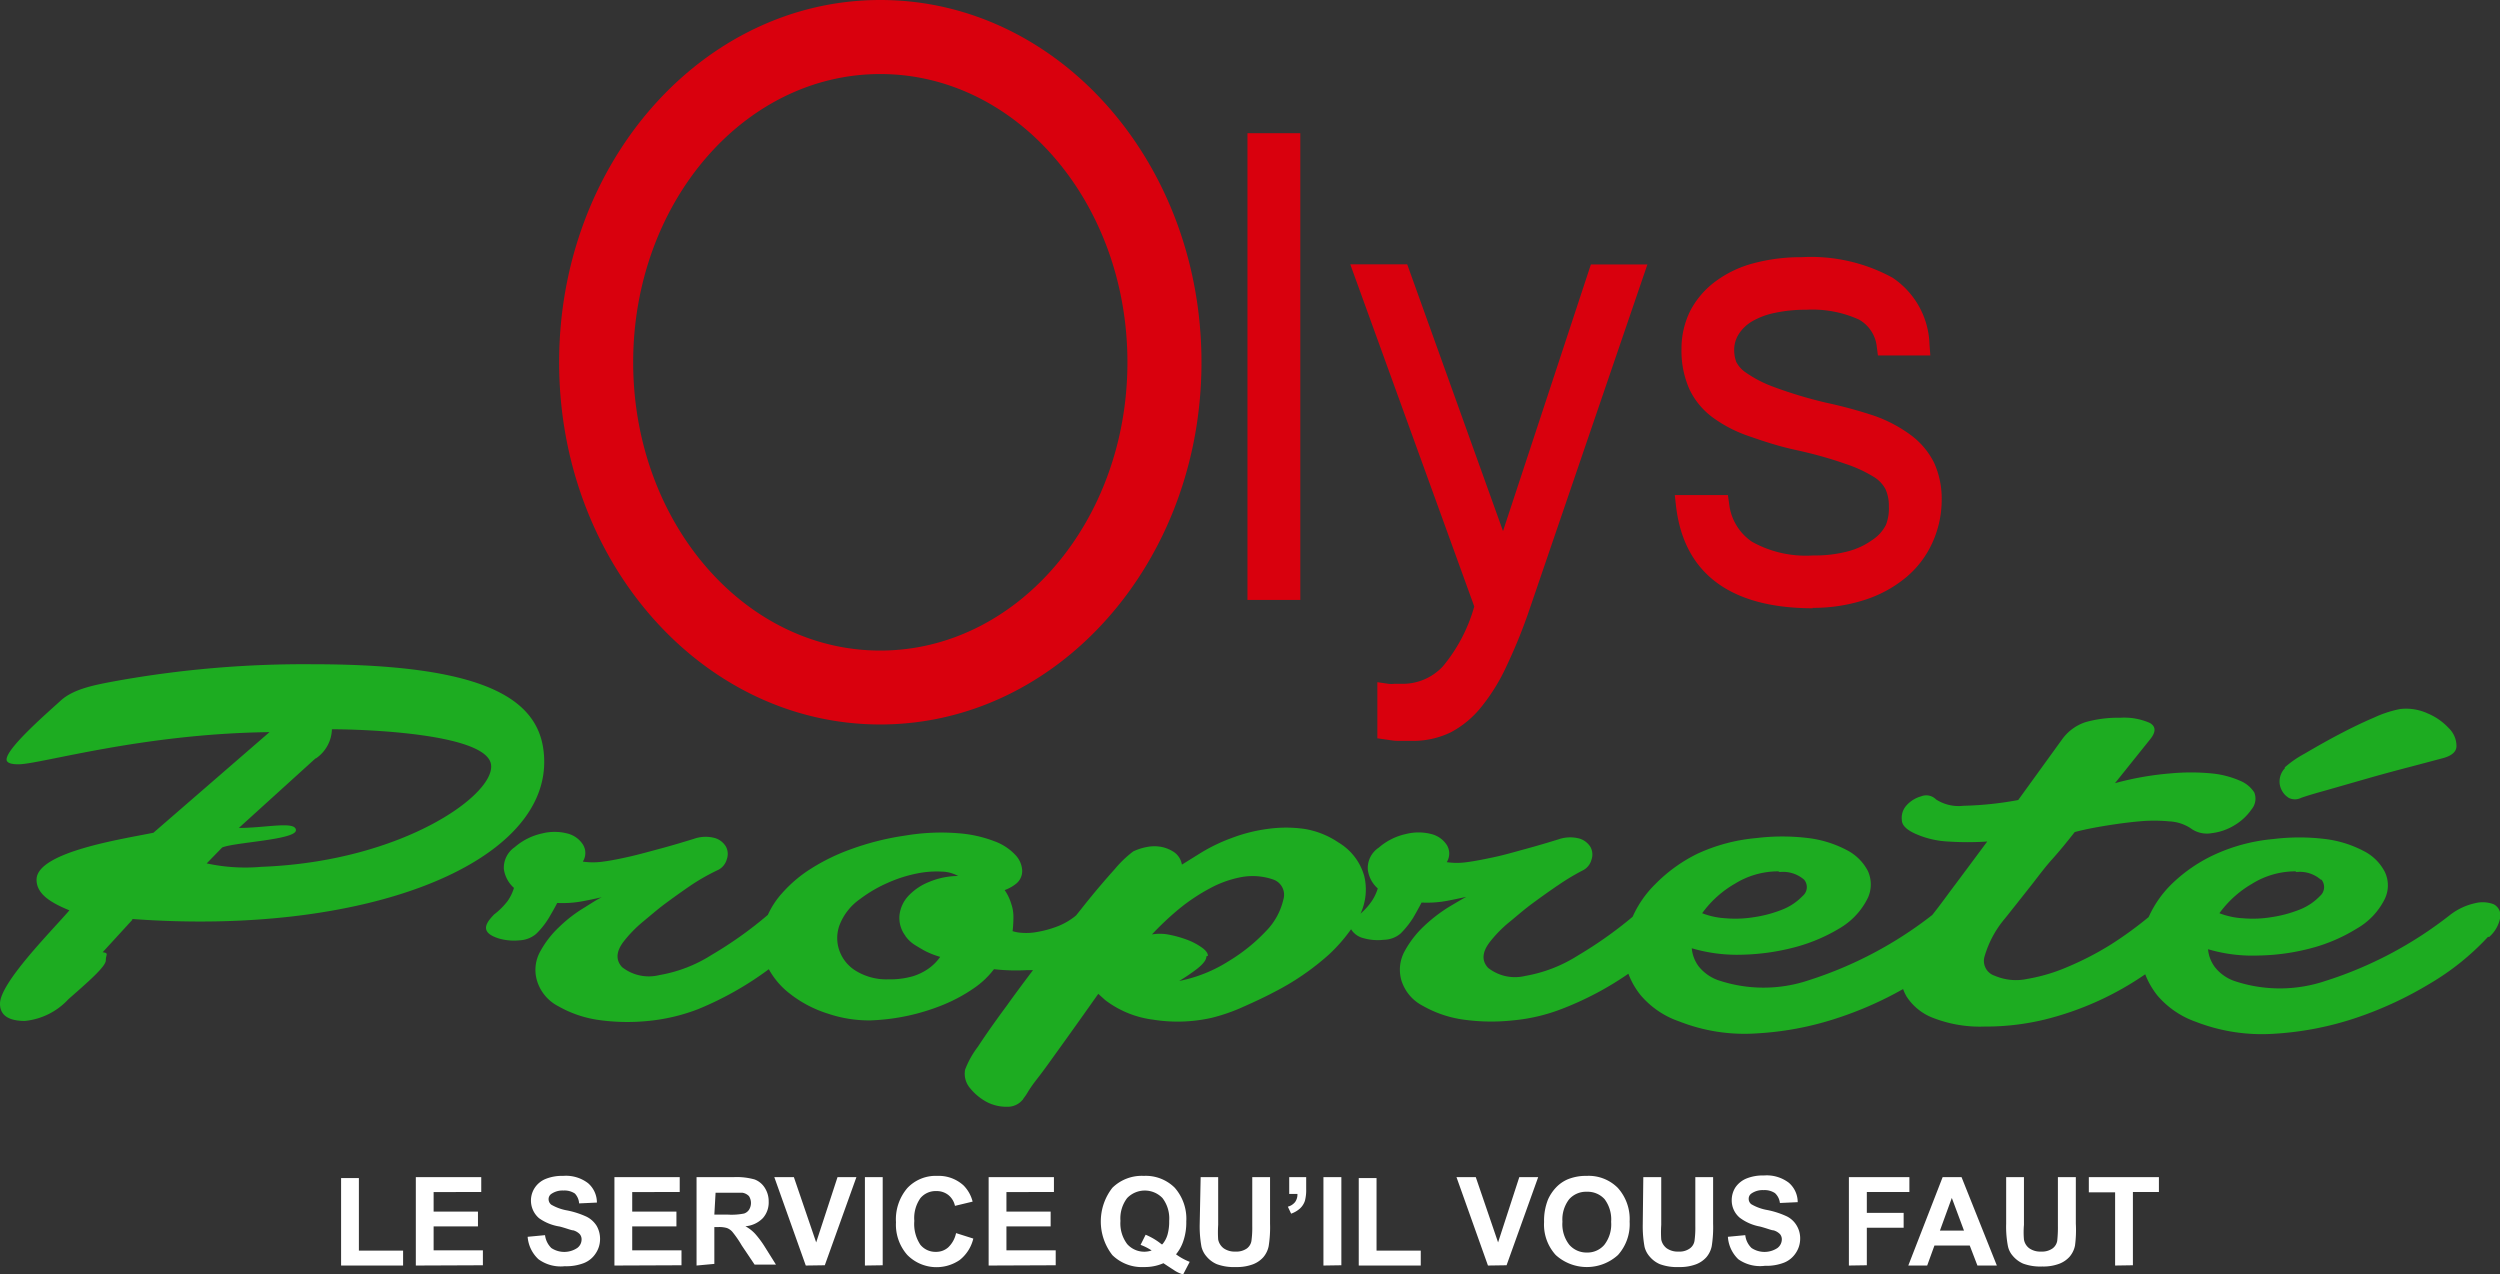 <?xml version="1.0" encoding="UTF-8"?> <svg xmlns="http://www.w3.org/2000/svg" viewBox="0 0 182.65 93.11"><rect x="0" y="0" width="182.65" height="93.11" fill="#333333" stroke="none"/><defs><style>.cls-1{fill:#1dac21;}.cls-2{fill:#d9000d;fill-rule:evenodd;}.cls-3{isolation:isolate;}.cls-4{fill:#fff;}</style></defs><title>Asset 1</title><g id="Layer_2" data-name="Layer 2"><g id="Layer_1-2" data-name="Layer 1"><g id="Logo"><path id="Tracé_4" data-name="Tracé 4" class="cls-1" d="M66.14,68.36a2.16,2.16,0,0,1-.42-1.53,2.46,2.46,0,0,1,.67-1.4,4.19,4.19,0,0,1,1.5-1A5.54,5.54,0,0,1,70,64a2.57,2.57,0,0,0-1.18-.32,7.14,7.14,0,0,0-1.79.13,9.86,9.86,0,0,0-2.08.65,10.08,10.08,0,0,0-2.11,1.22,4.13,4.13,0,0,0-1.5,1.9,2.73,2.73,0,0,0,0,1.91,2.84,2.84,0,0,0,1.24,1.47,4.28,4.28,0,0,0,2.34.59,6,6,0,0,0,1.79-.23,4.12,4.12,0,0,0,1.15-.57,3.49,3.49,0,0,0,.83-.84,6.61,6.61,0,0,1-1-.38c-.26-.13-.52-.29-.8-.46a2.46,2.46,0,0,1-.73-.67Zm22,1.51c0,.25-.22.54-.64.88a14,14,0,0,1-1.35.92,10.55,10.55,0,0,0,3.62-1.45A12.94,12.94,0,0,0,92.52,68a4.83,4.83,0,0,0,1.24-2.27A1.18,1.18,0,0,0,93,64.25h0a4.61,4.61,0,0,0-2.3-.17,7.8,7.8,0,0,0-2.3.82,13.84,13.84,0,0,0-2.24,1.49,21.33,21.33,0,0,0-2,1.88,3.42,3.42,0,0,1,1.15,0,8.05,8.05,0,0,1,1.34.36,4.73,4.73,0,0,1,1.12.57q.48.33.48.63Zm78.78-13.8a7.61,7.61,0,0,1,1.44-1c.75-.44,1.57-.91,2.46-1.38s1.77-.9,2.62-1.26a8.31,8.31,0,0,1,1.92-.63,3.79,3.79,0,0,1,2,.32,4.45,4.45,0,0,1,1.56,1.09,1.82,1.82,0,0,1,.55,1.3c0,.43-.38.73-1.06.9l-2.3.61c-1,.26-2.08.55-3.16.86l-3,.86c-.94.26-1.56.45-1.85.56a1,1,0,0,1-.87,0,1.4,1.4,0,0,1-.54-.59,1.36,1.36,0,0,1-.13-.82,1.41,1.41,0,0,1,.38-.77Zm-37,7.59a6,6,0,0,0-3.16.9,7.64,7.64,0,0,0-2.4,2.16,5.63,5.63,0,0,0,1.72.37A8.53,8.53,0,0,0,128.2,67a9.07,9.07,0,0,0,2-.54,4.14,4.14,0,0,0,1.5-1,.84.84,0,0,0,.11-1.19l0,0a2.36,2.36,0,0,0-1.79-.56Zm51.86,4.78a18.73,18.73,0,0,1-4.25,3.42,27.16,27.16,0,0,1-5.5,2.54,23.11,23.11,0,0,1-5.95,1.13,13.33,13.33,0,0,1-5.66-.88,6.52,6.52,0,0,1-2.81-1.93,5.9,5.9,0,0,1-.88-1.54,22.37,22.37,0,0,1-7.31,3.3A18.26,18.26,0,0,1,145,75a9.43,9.43,0,0,1-3.71-.61,4,4,0,0,1-2-1.59,3.32,3.32,0,0,1-.25-.54,26.41,26.41,0,0,1-4.77,2.11,22.7,22.7,0,0,1-5.94,1.13,13,13,0,0,1-5.66-.88,6.41,6.41,0,0,1-2.82-1.93,5.65,5.65,0,0,1-.88-1.55,23.09,23.09,0,0,1-4.81,2.55,13.14,13.14,0,0,1-3.64.86,14.61,14.61,0,0,1-3.62-.06,8.27,8.27,0,0,1-2.94-1,3.13,3.13,0,0,1-1.57-1.85,2.81,2.81,0,0,1,.23-2.14,7.31,7.31,0,0,1,1.4-1.82,11.44,11.44,0,0,1,1.79-1.39c.62-.37,1.06-.63,1.32-.77-.35.08-.8.18-1.38.29a8,8,0,0,1-1.89.13c-.17.33-.37.69-.6,1.09a6.55,6.55,0,0,1-.93,1.17,1.94,1.94,0,0,1-1.22.46,3.81,3.81,0,0,1-1.5-.12,1.45,1.45,0,0,1-.9-.65h0a11.87,11.87,0,0,1-1.62,1.85,18.72,18.72,0,0,1-4,2.74c-.64.34-1.38.69-2.24,1.07a13.19,13.19,0,0,1-2.36.82,11.31,11.31,0,0,1-4.22.13,7.28,7.28,0,0,1-3.52-1.43l-.51-.46q-1.41,2-2.56,3.6l-1,1.39c-.32.45-.62.85-.9,1.21s-.51.68-.7,1-.24.34-.35.52a1.42,1.42,0,0,1-1.15.53,3.11,3.11,0,0,1-1.47-.34,3.94,3.94,0,0,1-1.22-1,1.62,1.62,0,0,1-.38-1.37,6.67,6.67,0,0,1,.93-1.67c.57-.87,1.28-1.88,2.11-3,.6-.84,1.24-1.7,1.92-2.6l-.48,0a14.45,14.45,0,0,1-2.37-.07,6.26,6.26,0,0,1-1.47,1.39,11.7,11.7,0,0,1-2.14,1.17,15.49,15.49,0,0,1-5.41,1.18,9.35,9.35,0,0,1-3.1-.49,8.7,8.7,0,0,1-2.88-1.53,5.73,5.73,0,0,1-1.45-1.72A23.73,23.73,0,0,1,51,73.73a13.8,13.8,0,0,1-3.64.86,15.12,15.12,0,0,1-3.62-.07,8.27,8.27,0,0,1-2.94-1,3.11,3.11,0,0,1-1.56-1.85,2.76,2.76,0,0,1,.22-2.14,7.12,7.12,0,0,1,1.41-1.82,10,10,0,0,1,1.79-1.38c.61-.38,1-.64,1.31-.78-.34.08-.8.18-1.38.29a7.9,7.9,0,0,1-1.88.13c-.17.33-.38.7-.61,1.09a5.84,5.84,0,0,1-.93,1.17,2,2,0,0,1-1.21.47,4,4,0,0,1-1.5-.13c-1.42-.44-1-1.1-.36-1.76a5.2,5.2,0,0,0,1-1,3.39,3.39,0,0,0,.45-.94,2.24,2.24,0,0,1-.74-1.4,1.83,1.83,0,0,1,.8-1.58,4.52,4.52,0,0,1,2-1,3.74,3.74,0,0,1,1.82,0,1.88,1.88,0,0,1,1.15.8,1.17,1.17,0,0,1,0,1.26,5.25,5.25,0,0,0,1.48,0c.6-.08,1.25-.21,1.95-.37s1.45-.37,2.27-.59,1.62-.46,2.43-.71a2.58,2.58,0,0,1,1.53-.05,1.4,1.4,0,0,1,.8.63,1.14,1.14,0,0,1,.06.92,1.24,1.24,0,0,1-.6.76A15.39,15.39,0,0,0,50.6,64.6c-.64.43-1.28.89-1.92,1.36s-1.24,1-1.79,1.45a9.39,9.39,0,0,0-1.28,1.32c-.6.75-.65,1.4-.16,1.93a3.16,3.16,0,0,0,2.72.58A10.36,10.36,0,0,0,52,69.76a28.77,28.77,0,0,0,4.1-2.92,6.17,6.17,0,0,1,1.08-1.63,9.65,9.65,0,0,1,2-1.7,14.64,14.64,0,0,1,3-1.47,19.83,19.83,0,0,1,4-1,15.68,15.68,0,0,1,3.87-.16,9.27,9.27,0,0,1,2.65.6,3.91,3.91,0,0,1,1.5,1,1.78,1.78,0,0,1,.48,1.09,1.19,1.19,0,0,1-.45,1,2.93,2.93,0,0,1-.83.46,3.51,3.51,0,0,1,.48,1,2.85,2.85,0,0,1,.16,1,8.55,8.55,0,0,1-.06,1,2.55,2.55,0,0,0,.67.12,4.2,4.2,0,0,0,1.12-.06,7.73,7.73,0,0,0,1.41-.38,4.83,4.83,0,0,0,1.44-.83l.51-.64c.87-1.1,1.65-2,2.33-2.76a8.1,8.1,0,0,1,1.34-1.28,4.11,4.11,0,0,1,1-.32,2.8,2.8,0,0,1,1.08,0,2.58,2.58,0,0,1,.93.4,1.39,1.39,0,0,1,.54.89l1.35-.84a12.49,12.49,0,0,1,2.3-1.11,11.7,11.7,0,0,1,2.62-.66,9.62,9.62,0,0,1,2.68,0,6.21,6.21,0,0,1,2.5,1A4.15,4.15,0,0,1,99.67,64a4.2,4.2,0,0,1-.27,2.75,4.62,4.62,0,0,0,.81-.9,3.39,3.39,0,0,0,.45-.94,2.19,2.19,0,0,1-.73-1.4,1.79,1.79,0,0,1,.8-1.58,4.49,4.49,0,0,1,2-1,3.74,3.74,0,0,1,1.82,0,1.89,1.89,0,0,1,1.15.8,1.19,1.19,0,0,1,0,1.26,5.18,5.18,0,0,0,1.47,0c.6-.08,1.25-.21,2-.37s1.46-.37,2.27-.59,1.62-.46,2.43-.71a2.61,2.61,0,0,1,1.54-.05,1.43,1.43,0,0,1,.8.63,1.14,1.14,0,0,1,.06.92,1.22,1.22,0,0,1-.61.76,16.27,16.27,0,0,0-1.79,1.07c-.64.43-1.28.89-1.92,1.36s-1.23,1-1.79,1.45a9.39,9.39,0,0,0-1.28,1.32c-.6.76-.65,1.4-.16,1.93a3.17,3.17,0,0,0,2.72.59,10.49,10.49,0,0,0,3.84-1.49,30.11,30.11,0,0,0,4-2.83,7.78,7.78,0,0,1,1.66-2.39A11.29,11.29,0,0,1,124,62.38a12.94,12.94,0,0,1,4.31-1.15,15.66,15.66,0,0,1,3.81,0,8.16,8.16,0,0,1,2.81.88,3.56,3.56,0,0,1,1.54,1.53,2.37,2.37,0,0,1,0,1.95,5.22,5.22,0,0,1-2,2.19,12.51,12.51,0,0,1-3.32,1.42,16.43,16.43,0,0,1-3.87.55,11.7,11.7,0,0,1-3.68-.47,2.6,2.6,0,0,0,.51,1.33,3.17,3.17,0,0,0,1.41,1,10.37,10.37,0,0,0,6.65,0,28.94,28.94,0,0,0,9-4.76c.4-.5.83-1.08,1.3-1.72.88-1.17,1.78-2.39,2.72-3.65a21.29,21.29,0,0,1-2.88,0,6.63,6.63,0,0,1-2.36-.56c-.64-.28-1-.63-1-1a1.35,1.35,0,0,1,.35-1.09,2.25,2.25,0,0,1,1.06-.65,1,1,0,0,1,1.09.23,3.05,3.05,0,0,0,2,.46,24.7,24.7,0,0,0,4-.42L150.67,54a3.41,3.41,0,0,1,1.7-1.24,8.66,8.66,0,0,1,2.53-.32,4.62,4.62,0,0,1,2.17.38c.43.25.45.63.07,1.13l-2.62,3.27a21.84,21.84,0,0,1,4-.71,16,16,0,0,1,3.1,0,6.81,6.81,0,0,1,2.08.55,2.23,2.23,0,0,1,1,.84,1.22,1.22,0,0,1-.2,1.23,4,4,0,0,1-1.21,1.14,4.13,4.13,0,0,1-1.7.6,2,2,0,0,1-1.56-.37,3.11,3.11,0,0,0-1.54-.49,11.65,11.65,0,0,0-2.21,0c-.78.07-1.6.18-2.46.32s-1.6.29-2.24.46c-.55.7-1.1,1.38-1.66,2s-1.05,1.3-1.5,1.87l-1.21,1.53c-.36.45-.63.8-.8,1A7.51,7.51,0,0,0,145,69.85a1.14,1.14,0,0,0,.74,1.44h0a3.94,3.94,0,0,0,2.37.23,12.89,12.89,0,0,0,3-.9A22,22,0,0,0,154.23,69a27.37,27.37,0,0,0,2.75-2,7.9,7.9,0,0,1,1.66-2.39,11.29,11.29,0,0,1,3.13-2.16,13.06,13.06,0,0,1,4.32-1.15,15.59,15.59,0,0,1,3.8,0,8.16,8.16,0,0,1,2.81.88,3.5,3.5,0,0,1,1.54,1.53,2.29,2.29,0,0,1,0,1.95,5.08,5.08,0,0,1-2.05,2.18,12.22,12.22,0,0,1-3.32,1.43,15.91,15.91,0,0,1-3.87.54,11.41,11.41,0,0,1-3.68-.46,2.53,2.53,0,0,0,.51,1.32,3.11,3.11,0,0,0,1.41,1,10.44,10.44,0,0,0,6.65,0,28.82,28.82,0,0,0,9.08-4.8,4.59,4.59,0,0,1,1.85-.88,2.25,2.25,0,0,1,1.38.08.92.92,0,0,1,.48.88,2.45,2.45,0,0,1-.83,1.51Zm-14.07-4.78a6,6,0,0,0-3.16.9,7.75,7.75,0,0,0-2.4,2.16,5.63,5.63,0,0,0,1.73.37A8.43,8.43,0,0,0,166,67a9.16,9.16,0,0,0,2-.54,4.14,4.14,0,0,0,1.5-1,.86.86,0,0,0,.11-1.19s0,0-.05,0a2.33,2.33,0,0,0-1.79-.56ZM9.64,67.14c17.08,1.26,30.12-4,30.12-11.47,0-4.34-3.68-7.14-16.92-7.14A77.54,77.54,0,0,0,8.49,49.75c-1.5.28-3.1.56-4.06,1.44S.48,54.65.48,55.49c0,.31.53.35.86.35,1.6,0,9-2.24,18.35-2.35l-8.48,7.35c-2.24.46-8.54,1.4-8.54,3.43,0,1.09,1.12,1.71,2.4,2.24C3.79,68,0,71.79,0,73.33c0,.78.53,1.26,1.82,1.26A5,5,0,0,0,5,73c1.39-1.22,2.73-2.38,2.73-2.83s.25-.53-.23-.6l2.18-2.38ZM23.08,55.41a2.67,2.67,0,0,0,1.17-2.13c2.46,0,11,.32,11.6,2.46s-6.3,7.2-16.75,7.59a13.31,13.31,0,0,1-4-.25l1.13-1.16c.85-.38,5.39-.56,5.39-1.26s-2.19-.17-4.17-.17l5.6-5.08Z"></path><path id="Tracé_5" data-name="Tracé 5" class="cls-2" d="M64.31,5.41c10,0,18.06,9.43,18.06,21.06S74.29,47.53,64.31,47.53,46.26,38.1,46.26,26.47,54.34,5.41,64.31,5.41Zm0-5.41c13,0,23.47,11.85,23.47,26.47S77.28,52.93,64.31,52.93,40.85,41.09,40.85,26.47,51.35,0,64.31,0Zm68.14,44.44c-5.19,0-9.35-1.9-10-7.47l-.09-.8h3.88l.09.62A3.86,3.86,0,0,0,128,39.58a8.07,8.07,0,0,0,4.48,1,9.28,9.28,0,0,0,2.57-.31,5.35,5.35,0,0,0,1.74-.82,2.86,2.86,0,0,0,1-1.11A3.31,3.31,0,0,0,138,37a2.91,2.91,0,0,0-.25-1.27,2.35,2.35,0,0,0-.87-.9,9.74,9.74,0,0,0-2.08-.95c-1.17-.41-2.38-.74-3.58-1s-2.29-.61-3.4-1a9.84,9.84,0,0,1-2.66-1.36,5.47,5.47,0,0,1-1.73-2.08,6.9,6.9,0,0,1-.58-2.94,6.19,6.19,0,0,1,.66-2.83,6.32,6.32,0,0,1,1.85-2.13,8.12,8.12,0,0,1,2.77-1.31,13.33,13.33,0,0,1,3.5-.44,12.39,12.39,0,0,1,6.64,1.5,6.08,6.08,0,0,1,2.7,4.9l.06.78H137.2l-.08-.62a2.59,2.59,0,0,0-1.3-2,8.24,8.24,0,0,0-3.85-.72,10.69,10.69,0,0,0-2.26.22,5.49,5.49,0,0,0-1.67.61,2.9,2.9,0,0,0-1,.94,2.15,2.15,0,0,0-.34,1.21,2.54,2.54,0,0,0,.15.83,2.07,2.07,0,0,0,.66.75,8.82,8.82,0,0,0,2,1.05,31.78,31.78,0,0,0,3.9,1.18A33.24,33.24,0,0,1,137,30.4a10.26,10.26,0,0,1,2.65,1.42,5.67,5.67,0,0,1,1.66,2,6.34,6.34,0,0,1,.55,2.68,7.56,7.56,0,0,1-.68,3.15,7.12,7.12,0,0,1-1.92,2.53,9.05,9.05,0,0,1-3,1.64,12.24,12.24,0,0,1-3.85.59Zm-24.74-.13-9.06-25h4.16l7,19.49,6.42-19.48h4.13L111.65,44.8a38.92,38.92,0,0,1-1.6,3.9,14,14,0,0,1-1.81,2.93A7.11,7.11,0,0,1,106,53.5a6.34,6.34,0,0,1-2.81.63c-.33,0-.65,0-1,0s-.64-.06-.94-.1l-.62-.09v-4.1l.82.12a1.79,1.79,0,0,0,.4,0h.57a4,4,0,0,0,3-1.28A11.85,11.85,0,0,0,107.71,44.31ZM95,43.83H91.14V9.73H95Z"></path><g class="cls-3"><path class="cls-4" d="M24.92,92.46V86.07h1.3v5.3h3.23v1.09Z"></path><path class="cls-4" d="M30.38,92.46V86h4.78v1.09H31.68v1.43h3.24v1.08H31.68v1.75h3.6v1.09Z"></path><path class="cls-4" d="M38.55,90.36l1.27-.12a1.58,1.58,0,0,0,.46.94,1.71,1.71,0,0,0,1.89,0,.77.77,0,0,0,.32-.62.59.59,0,0,0-.13-.39,1.08,1.08,0,0,0-.47-.28c-.15,0-.5-.15-1-.28A3.51,3.51,0,0,1,39.38,89a1.7,1.7,0,0,1-.31-2.22,1.74,1.74,0,0,1,.8-.65,3.21,3.21,0,0,1,1.27-.22,2.66,2.66,0,0,1,1.82.53,1.87,1.87,0,0,1,.65,1.42l-1.3.06A1.15,1.15,0,0,0,42,87.2a1.35,1.35,0,0,0-.83-.22,1.44,1.44,0,0,0-.88.24.46.46,0,0,0-.21.4.52.52,0,0,0,.19.39,3.5,3.5,0,0,0,1.2.43,6.3,6.3,0,0,1,1.4.46,1.84,1.84,0,0,1,.72.66,1.91,1.91,0,0,1,.25,1,1.86,1.86,0,0,1-.31,1,1.83,1.83,0,0,1-.87.72,3.57,3.57,0,0,1-1.4.23A2.75,2.75,0,0,1,39.34,92,2.49,2.49,0,0,1,38.55,90.36Z"></path><path class="cls-4" d="M44.89,92.46V86h4.77v1.09H46.19v1.43h3.23v1.08H46.19v1.75h3.6v1.09Z"></path><path class="cls-4" d="M50.89,92.46V86h2.74a4.86,4.86,0,0,1,1.5.17,1.51,1.51,0,0,1,.75.62,1.81,1.81,0,0,1,.28,1,1.72,1.72,0,0,1-.42,1.2,2,2,0,0,1-1.28.6,2.82,2.82,0,0,1,.7.54,7.1,7.1,0,0,1,.74,1l.79,1.26H55.13l-.94-1.4a7.69,7.69,0,0,0-.69-1,1,1,0,0,0-.39-.27,2,2,0,0,0-.65-.07h-.27v2.69Zm1.3-3.72h1a4.62,4.62,0,0,0,1.17-.08.69.69,0,0,0,.36-.27.93.93,0,0,0,0-1,.85.85,0,0,0-.49-.25c-.11,0-.42,0-.95,0h-1Z"></path><path class="cls-4" d="M58.87,92.46,56.57,86H58l1.63,4.77L61.19,86h1.38l-2.31,6.44Z"></path><path class="cls-4" d="M63.19,92.46V86h1.3v6.44Z"></path><path class="cls-4" d="M69.85,90.09l1.26.4a2.82,2.82,0,0,1-1,1.57,3,3,0,0,1-3.82-.37,3.34,3.34,0,0,1-.83-2.39,3.52,3.52,0,0,1,.83-2.5,2.84,2.84,0,0,1,2.19-.89,2.69,2.69,0,0,1,1.92.7,2.58,2.58,0,0,1,.66,1.18l-1.29.31a1.4,1.4,0,0,0-.48-.79,1.37,1.37,0,0,0-.88-.29,1.45,1.45,0,0,0-1.16.51,2.53,2.53,0,0,0-.45,1.67,2.74,2.74,0,0,0,.44,1.74,1.42,1.42,0,0,0,1.14.52,1.32,1.32,0,0,0,.9-.33A2,2,0,0,0,69.85,90.09Z"></path><path class="cls-4" d="M72.23,92.46V86H77v1.09H73.53v1.43h3.23v1.08H73.53v1.75h3.6v1.09Z"></path><path class="cls-4" d="M85.92,91.64a4.31,4.31,0,0,0,1,.55l-.48.92a2.41,2.41,0,0,1-.57-.25s-.33-.21-.87-.57a3.37,3.37,0,0,1-1.4.28,3.09,3.09,0,0,1-2.33-.87,4,4,0,0,1,0-4.92,3.06,3.06,0,0,1,2.29-.87,3,3,0,0,1,2.27.87,3.43,3.43,0,0,1,.84,2.46,4.16,4.16,0,0,1-.23,1.47A3,3,0,0,1,85.92,91.64Zm-1-.73a1.87,1.87,0,0,0,.38-.71,3.5,3.5,0,0,0,.12-1,2.45,2.45,0,0,0-.49-1.67,1.79,1.79,0,0,0-2.58,0,2.45,2.45,0,0,0-.49,1.67,2.51,2.51,0,0,0,.49,1.69,1.67,1.67,0,0,0,1.79.47,3.86,3.86,0,0,0-.81-.41l.37-.74A4.69,4.69,0,0,1,84.87,90.91Z"></path><path class="cls-4" d="M87.72,86H89v3.49a8,8,0,0,0,0,1.07,1.06,1.06,0,0,0,.4.64,1.39,1.39,0,0,0,.86.24,1.33,1.33,0,0,0,.84-.23.86.86,0,0,0,.33-.55,7,7,0,0,0,.06-1.1V86h1.3V89.4a8.89,8.89,0,0,1-.1,1.64,1.8,1.8,0,0,1-.39.81,1.94,1.94,0,0,1-.76.52,3.31,3.31,0,0,1-1.24.2,3.61,3.61,0,0,1-1.4-.21,2,2,0,0,1-.75-.56,1.68,1.68,0,0,1-.37-.71,8.22,8.22,0,0,1-.13-1.64Z"></path><path class="cls-4" d="M94.19,86h1.24v.88a3.06,3.06,0,0,1-.09.84,1.33,1.33,0,0,1-.35.56,1.92,1.92,0,0,1-.66.39l-.24-.51a1,1,0,0,0,.53-.34.94.94,0,0,0,.17-.59h-.6Z"></path><path class="cls-4" d="M96.69,92.46V86H98v6.44Z"></path><path class="cls-4" d="M99.27,92.46V86.07h1.3v5.3h3.23v1.09Z"></path><path class="cls-4" d="M108.71,92.46,106.41,86h1.41l1.63,4.77L111,86h1.38l-2.31,6.44Z"></path><path class="cls-4" d="M112.81,89.28a4.17,4.17,0,0,1,.29-1.65,3.17,3.17,0,0,1,.6-.89,2.59,2.59,0,0,1,.84-.58,3.5,3.5,0,0,1,1.38-.25,3,3,0,0,1,2.28.88,3.4,3.4,0,0,1,.86,2.46,3.36,3.36,0,0,1-.85,2.44,3.38,3.38,0,0,1-4.55,0A3.3,3.3,0,0,1,112.81,89.28Zm1.34,0a2.44,2.44,0,0,0,.5,1.66,1.66,1.66,0,0,0,1.29.57,1.62,1.62,0,0,0,1.27-.56,2.44,2.44,0,0,0,.5-1.68,2.47,2.47,0,0,0-.48-1.66,1.67,1.67,0,0,0-1.29-.54,1.65,1.65,0,0,0-1.3.55A2.42,2.42,0,0,0,114.15,89.23Z"></path><path class="cls-4" d="M120.06,86h1.31v3.49a8,8,0,0,0,0,1.07,1.06,1.06,0,0,0,.4.64,1.39,1.39,0,0,0,.86.24,1.28,1.28,0,0,0,.83-.23.84.84,0,0,0,.34-.55,7,7,0,0,0,.06-1.1V86h1.3V89.4a8.89,8.89,0,0,1-.1,1.64,1.8,1.8,0,0,1-.39.81,1.94,1.94,0,0,1-.76.52,3.31,3.31,0,0,1-1.24.2,3.61,3.61,0,0,1-1.4-.21,2,2,0,0,1-.75-.56,1.68,1.68,0,0,1-.37-.71,8.22,8.22,0,0,1-.13-1.64Z"></path><path class="cls-4" d="M126.24,90.36l1.27-.12a1.52,1.52,0,0,0,.46.94,1.71,1.71,0,0,0,1.89,0,.8.8,0,0,0,.32-.62.59.59,0,0,0-.13-.39,1.08,1.08,0,0,0-.47-.28c-.15,0-.5-.15-1-.28a3.51,3.51,0,0,1-1.47-.64,1.65,1.65,0,0,1-.59-1.29,1.73,1.73,0,0,1,.27-.93,1.82,1.82,0,0,1,.81-.65,3.21,3.21,0,0,1,1.27-.22,2.67,2.67,0,0,1,1.82.53,1.87,1.87,0,0,1,.65,1.42l-1.3.06a1.15,1.15,0,0,0-.36-.72,1.37,1.37,0,0,0-.83-.22,1.44,1.44,0,0,0-.88.24.46.46,0,0,0-.21.4.49.49,0,0,0,.19.39,3.5,3.5,0,0,0,1.2.43,6.3,6.3,0,0,1,1.4.46,1.74,1.74,0,0,1,.71.66,1.82,1.82,0,0,1,.26,1,1.86,1.86,0,0,1-.31,1,1.83,1.83,0,0,1-.87.72,3.57,3.57,0,0,1-1.4.23A2.75,2.75,0,0,1,127,92,2.49,2.49,0,0,1,126.24,90.36Z"></path><path class="cls-4" d="M135.08,92.46V86h4.42v1.09h-3.11v1.52h2.69v1.09h-2.69v2.74Z"></path><path class="cls-4" d="M145.89,92.46h-1.42L143.91,91h-2.58l-.53,1.46h-1.38L141.93,86h1.38Zm-2.4-2.55-.89-2.39-.87,2.39Z"></path><path class="cls-4" d="M146.57,86h1.3v3.49a6.1,6.1,0,0,0,0,1.07,1,1,0,0,0,.39.64,1.39,1.39,0,0,0,.86.24,1.33,1.33,0,0,0,.84-.23.88.88,0,0,0,.34-.55,9,9,0,0,0,.05-1.1V86h1.31V89.4A8.66,8.66,0,0,1,151.6,91a1.8,1.8,0,0,1-.39.81,1.94,1.94,0,0,1-.76.52,3.28,3.28,0,0,1-1.24.2,3.64,3.64,0,0,1-1.4-.21,2.08,2.08,0,0,1-.75-.56,1.55,1.55,0,0,1-.36-.71,7.52,7.52,0,0,1-.13-1.64Z"></path><path class="cls-4" d="M154.53,92.46V87.11h-1.92V86h5.12v1.09h-1.9v5.35Z"></path></g></g></g></g></svg> 